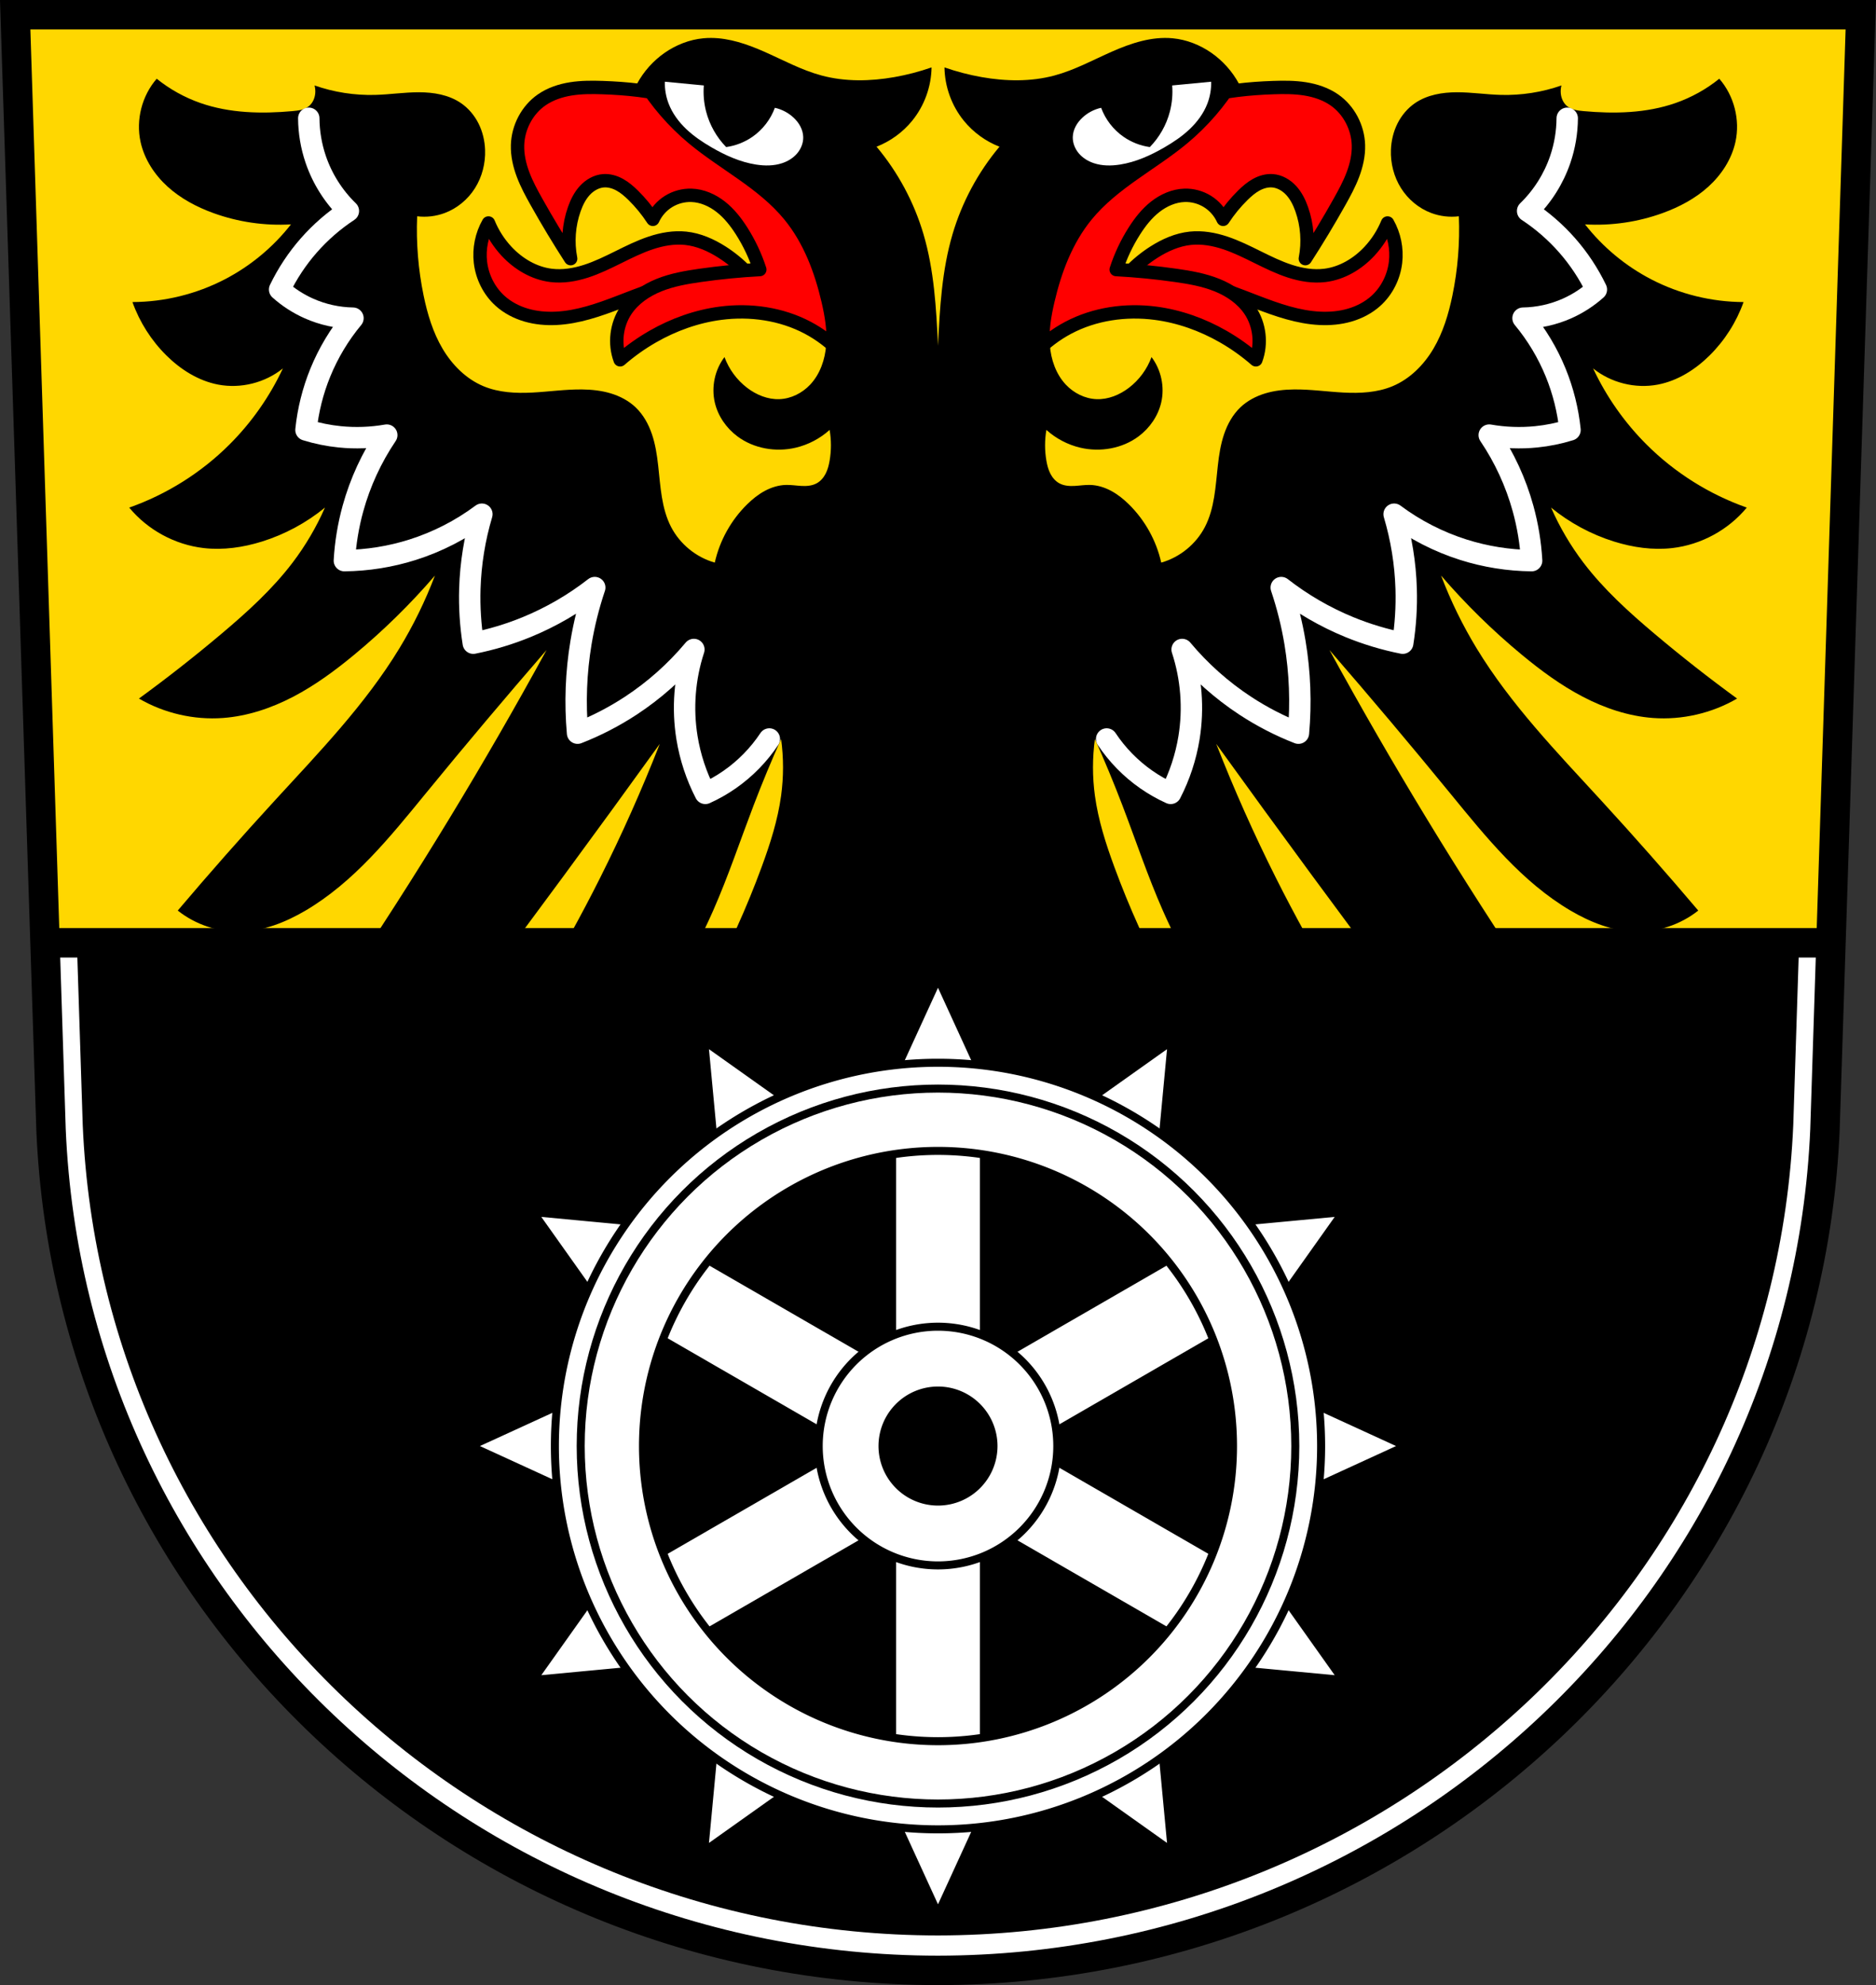 <?xml version="1.0" encoding="UTF-8" standalone="no"?>
<!-- Created with Inkscape (http://www.inkscape.org/) -->

<svg
   xmlns:dc="http://purl.org/dc/elements/1.1/"
   xmlns:cc="http://creativecommons.org/ns#"
   xmlns:rdf="http://www.w3.org/1999/02/22-rdf-syntax-ns#"
   xmlns:svg="http://www.w3.org/2000/svg"
   xmlns="http://www.w3.org/2000/svg"
   xmlns:sodipodi="http://sodipodi.sourceforge.net/DTD/sodipodi-0.dtd"
   xmlns:inkscape="http://www.inkscape.org/namespaces/inkscape"
   width="197.932mm"
   height="209.344mm"
   viewBox="0 0 701.334 741.769"
   id="svg11430"
   version="1.1"
   inkscape:version="0.91 r13725"
   sodipodi:docname="DEU Hoffeld COA.svg">
  <rect x="0" y="0" width="701.334" height="741.769" fill="#333333" stroke="none"/>
  <defs
     id="defs11432">
    <inkscape:path-effect
       effect="spiro"
       id="path-effect12513"
       is_visible="true" />
    <inkscape:path-effect
       effect="spiro"
       id="path-effect12490"
       is_visible="true" />
    <inkscape:path-effect
       effect="spiro"
       id="path-effect12440"
       is_visible="true" />
    <inkscape:path-effect
       effect="spiro"
       id="path-effect12359"
       is_visible="true" />
    <inkscape:path-effect
       effect="spiro"
       id="path-effect12355"
       is_visible="true" />
    <inkscape:path-effect
       effect="spiro"
       id="path-effect12355-8"
       is_visible="true" />
    <inkscape:path-effect
       effect="spiro"
       id="path-effect12359-0"
       is_visible="true" />
    <inkscape:path-effect
       effect="spiro"
       id="path-effect12440-5"
       is_visible="true" />
    <inkscape:path-effect
       effect="spiro"
       id="path-effect12490-2"
       is_visible="true" />
    <inkscape:path-effect
       effect="spiro"
       id="path-effect12513-2"
       is_visible="true" />
  </defs>
  <sodipodi:namedview
     id="base"
     pagecolor="#ffffff"
     bordercolor="#666666"
     borderopacity="1.0"
     inkscape:pageopacity="0.0"
     inkscape:pageshadow="2"
     inkscape:zoom="0.72664172"
     inkscape:cx="350.66705"
     inkscape:cy="370.88431"
     inkscape:document-units="px"
     inkscape:current-layer="layer1"
     showgrid="false"
     inkscape:window-width="1366"
     inkscape:window-height="745"
     inkscape:window-x="-8"
     inkscape:window-y="-8"
     inkscape:window-maximized="1"
     fit-margin-top="0"
     fit-margin-left="0"
     fit-margin-right="0"
     fit-margin-bottom="0"
     inkscape:snap-midpoints="true"
     inkscape:snap-smooth-nodes="true"
     inkscape:object-nodes="true"
     inkscape:snap-nodes="true"
     inkscape:object-paths="true" />
  <g
     inkscape:label="Ebene 1"
     inkscape:groupmode="layer"
     id="layer1"
     transform="translate(-27.447,-27.139)">
    <path
       style="fill:#ffffff;fill-opacity:1;fill-rule:evenodd;stroke:none;stroke-width:11;stroke-opacity:1"
       inkscape:connector-curvature="0"
       d="m 33.126,32.639 13.398,416.624 c 7.415,175.25 153.92,314.046 331.589,314.144 177.51,-0.215 324.069,-139.061 331.589,-314.144 l 13.398,-416.624 -344.979,0 z"
       id="path10563-0-8" />
    <path
       style="fill:#000000;fill-opacity:1;fill-rule:evenodd;stroke:none;stroke-width:11;stroke-opacity:1"
       inkscape:connector-curvature="0"
       d="M 45.452,45.694 58.372,447.433 C 65.522,616.421 206.792,750.259 378.114,750.353 549.281,750.146 690.604,616.26 697.856,447.433 l 12.919,-401.739 -332.654,0 z"
       id="path10563-0-8-5" />
    <path
       style="opacity:1;fill:#ffd700;fill-opacity:1;fill-rule:nonzero;stroke:none;stroke-width:5;stroke-linecap:round;stroke-linejoin:round;stroke-miterlimit:4;stroke-dasharray:none;stroke-dashoffset:0;stroke-opacity:1"
       d="M 5.68 5.5 L 16.832 352.301 L 684.502 352.301 L 695.654 5.5 L 350.676 5.5 L 5.68 5.5 z "
       transform="translate(27.447,27.139)"
       id="rect12140" />
    <path
       style="fill:none;fill-rule:evenodd;stroke:#000000;stroke-width:11;stroke-opacity:1"
       inkscape:connector-curvature="0"
       d="m 33.126,32.639 13.398,416.624 c 7.415,175.25 153.92,314.046 331.589,314.144 177.51,-0.215 324.069,-139.061 331.589,-314.144 l 13.398,-416.624 -344.979,0 z"
       id="path10563-0" />
    <path
       style="fill:none;fill-rule:evenodd;stroke:#000000;stroke-width:11;stroke-linecap:butt;stroke-linejoin:miter;stroke-opacity:1;stroke-miterlimit:4;stroke-dasharray:none"
       d="m 44.279,379.44 667.67,0"
       id="path12158"
       inkscape:connector-curvature="0" />
    <path
       style="opacity:1;fill:#ffffff;fill-opacity:1;fill-rule:nonzero;stroke:#000000;stroke-width:3;stroke-linecap:round;stroke-linejoin:round;stroke-miterlimit:4;stroke-dasharray:none;stroke-dashoffset:0;stroke-opacity:1"
       d="m 378.114,392.636 -20.637,45.025 20.637,0 20.637,0 -20.637,-45.025 z m -17.152,56.816 0,87.371 34.305,0 0,-87.371 -34.305,0 z m 0,148.686 0,87.371 34.305,0 0,-87.371 -34.305,0 z m -3.484,99.162 20.637,45.025 20.637,-45.025 -20.637,0 -20.637,0 z"
       id="rect12207"
       inkscape:connector-curvature="0" />
    <path
       style="opacity:1;fill:#ffffff;fill-opacity:1;fill-rule:nonzero;stroke:#000000;stroke-width:3;stroke-linecap:round;stroke-linejoin:round;stroke-miterlimit:4;stroke-dasharray:none;stroke-dashoffset:0;stroke-opacity:1"
       d="m 203.269,567.481 45.025,20.637 0,-20.637 0,-20.637 z m 304.664,20.637 45.025,-20.637 -45.025,-20.637 0,20.637 z"
       id="rect12207-7"
       inkscape:connector-curvature="0"
       sodipodi:nodetypes="cccccccccc" />
    <path
       style="opacity:1;fill:#ffffff;fill-opacity:1;fill-rule:nonzero;stroke:#000000;stroke-width:3;stroke-linecap:round;stroke-linejoin:round;stroke-miterlimit:4;stroke-dasharray:none;stroke-dashoffset:0;stroke-opacity:1"
       d="m 290.692,416.062 4.641,49.311 17.872,-10.318 17.872,-10.318 z m 134.46,274.165 40.385,28.675 -4.641,-49.312 -17.872,10.318 z"
       id="rect12207-8"
       inkscape:connector-curvature="0"
       sodipodi:nodetypes="cccccccccc" />
    <path
       style="opacity:1;fill:#ffffff;fill-opacity:1;fill-rule:nonzero;stroke:#000000;stroke-width:3;stroke-linecap:round;stroke-linejoin:round;stroke-miterlimit:4;stroke-dasharray:none;stroke-dashoffset:0;stroke-opacity:1"
       d="m 226.695,654.904 49.311,-4.641 -10.318,-17.872 -10.318,-17.872 -28.675,40.385 z m 57.781,-13.554 75.666,-43.686 -17.152,-29.709 -75.666,43.686 17.152,29.709 z m 128.765,-74.343 75.666,-43.686 -17.152,-29.709 -75.666,43.686 17.152,29.709 z m 87.619,-46.563 28.675,-40.385 -49.312,4.641 10.318,17.872 10.318,17.872 z"
       id="rect12207-7-3"
       inkscape:connector-curvature="0" />
    <path
       style="opacity:1;fill:#ffffff;fill-opacity:1;fill-rule:nonzero;stroke:#000000;stroke-width:3;stroke-linecap:round;stroke-linejoin:round;stroke-miterlimit:4;stroke-dasharray:none;stroke-dashoffset:0;stroke-opacity:1"
       d="m 465.537,416.062 -4.641,49.311 -17.872,-10.318 -17.872,-10.318 z m -134.46,274.165 -40.385,28.675 4.641,-49.311 17.872,10.318 z"
       id="rect12207-8-8"
       inkscape:connector-curvature="0"
       sodipodi:nodetypes="cccccccccc" />
    <path
       style="opacity:1;fill:#ffffff;fill-opacity:1;fill-rule:nonzero;stroke:#000000;stroke-width:3;stroke-linecap:round;stroke-linejoin:round;stroke-miterlimit:4;stroke-dasharray:none;stroke-dashoffset:0;stroke-opacity:1"
       d="m 529.535,654.904 -49.311,-4.641 10.318,-17.872 10.318,-17.872 28.675,40.385 z m -57.781,-13.554 -75.666,-43.686 17.152,-29.709 75.666,43.686 -17.152,29.709 z m -128.765,-74.343 -75.666,-43.686 17.152,-29.709 75.666,43.686 -17.152,29.709 z m -87.619,-46.563 -28.675,-40.385 49.312,4.641 -10.318,17.872 -10.318,17.872 z"
       id="rect12207-7-3-3"
       inkscape:connector-curvature="0" />
    <path
       style="opacity:1;fill:#ffffff;fill-opacity:1;fill-rule:nonzero;stroke:#000000;stroke-width:3;stroke-linecap:round;stroke-linejoin:round;stroke-miterlimit:4;stroke-dasharray:none;stroke-dashoffset:0;stroke-opacity:1"
       d="M 378.114,424.257 A 143.225,143.225 0 0 0 234.889,567.481 143.225,143.225 0 0 0 378.114,710.706 143.225,143.225 0 0 0 521.338,567.481 143.225,143.225 0 0 0 378.114,424.257 Z m 0,32.938 A 110.286,110.286 0 0 1 488.399,567.481 110.286,110.286 0 0 1 378.114,677.766 110.286,110.286 0 0 1 267.827,567.481 110.286,110.286 0 0 1 378.114,457.194 Z m 0,65.689 a 44.598,44.598 0 0 0 -44.598,44.598 44.598,44.598 0 0 0 44.598,44.598 44.598,44.598 0 0 0 44.598,-44.598 44.598,44.598 0 0 0 -44.598,-44.598 z m 0,23.854 a 20.745,20.745 0 0 1 20.744,20.744 20.745,20.745 0 0 1 -20.744,20.744 20.745,20.745 0 0 1 -20.744,-20.744 20.745,20.745 0 0 1 20.744,-20.744 z"
       id="path12160"
       inkscape:connector-curvature="0" />
    <circle
       style="opacity:1;fill:none;fill-opacity:1;fill-rule:nonzero;stroke:#000000;stroke-width:3;stroke-linecap:round;stroke-linejoin:round;stroke-miterlimit:4;stroke-dasharray:none;stroke-dashoffset:0;stroke-opacity:1"
       id="path12160-5"
       cx="378.114"
       cy="567.481"
       r="133.576" />
    <path
       style="fill:#ff0000;fill-opacity:1;fill-rule:evenodd;stroke:#000000;stroke-width:5;stroke-linecap:round;stroke-linejoin:round;stroke-miterlimit:4;stroke-dasharray:none;stroke-opacity:1"
       d="m 313.402,137.927 c -3.949,-6.686 -9.496,-12.421 -16.047,-16.59 -4.128,-2.627 -8.732,-4.661 -13.599,-5.168 -4.39,-0.457 -8.837,0.346 -13.025,1.739 -4.188,1.393 -8.155,3.368 -12.11,5.325 -3.956,1.957 -7.934,3.912 -12.135,5.264 -4.202,1.352 -8.665,2.087 -13.045,1.543 -6.368,-0.792 -12.21,-4.286 -16.59,-8.975 -2.883,-3.086 -5.199,-6.699 -6.799,-10.607 -2.517,4.414 -3.581,9.64 -2.992,14.687 0.64,5.474 3.251,10.723 7.343,14.415 2.785,2.513 6.201,4.285 9.803,5.33 3.603,1.045 7.392,1.377 11.139,1.198 8.127,-0.389 15.94,-3.13 23.537,-6.043 7.597,-2.912 15.201,-6.047 23.242,-7.284 10.62,-1.634 21.747,0.204 31.277,5.168 z"
       id="path12353"
       inkscape:path-effect="#path-effect12355"
       inkscape:original-d="m 313.40183,137.92707 c 0,0 -9.62204,-12.35738 -16.0465,-16.59045 -4.0492,-2.66801 -8.75494,-4.93931 -13.59872,-5.16751 -17.37812,-0.8187 -33.02973,15.8402 -50.31529,13.8707 -6.2471,-0.71179 -11.98277,-4.69705 -16.59045,-8.97516 -3.07769,-2.85755 -6.79936,-10.60701 -6.79936,-10.60701 0,0 -3.66467,9.73608 -2.99172,14.68663 0.72634,5.34331 3.22202,10.93708 7.34331,14.41465 5.58827,4.71542 13.63069,6.43741 20.94204,6.52739 16.2124,0.19953 30.59223,-12.40476 46.77962,-13.32676 10.54993,-0.6009 31.27707,5.16752 31.27707,5.16752 z"
       inkscape:connector-curvature="0"
       sodipodi:nodetypes="caaaacaaaac" />
    <path
       style="fill:#ff0000;fill-opacity:1;fill-rule:evenodd;stroke:#000000;stroke-width:5;stroke-linecap:butt;stroke-linejoin:round;stroke-miterlimit:4;stroke-dasharray:none;stroke-opacity:1"
       d="m 259.279,161.589 c -2.255,-6.039 -1.419,-13.143 2.176,-18.494 2.939,-4.374 7.503,-7.469 12.393,-9.432 4.89,-1.964 10.131,-2.88 15.348,-3.622 7.397,-1.052 14.841,-1.778 22.302,-2.176 -1.646,-5.066 -3.937,-9.922 -6.799,-14.415 -2.147,-3.369 -4.647,-6.567 -7.791,-9.033 -3.143,-2.466 -6.982,-4.171 -10.976,-4.294 -2.998,-0.092 -6.019,0.721 -8.565,2.307 -2.547,1.586 -4.609,3.937 -5.849,6.668 -2.115,-3.244 -4.582,-6.259 -7.343,-8.975 -1.522,-1.497 -3.149,-2.914 -5.018,-3.945 -1.869,-1.031 -4.005,-1.66 -6.133,-1.495 -2.674,0.208 -5.148,1.667 -6.962,3.643 -1.814,1.975 -3.023,4.436 -3.917,6.964 -2.087,5.897 -2.562,12.355 -1.36,18.494 -4.481,-6.935 -8.745,-14.011 -12.783,-21.214 -1.846,-3.293 -3.651,-6.625 -4.986,-10.156 -1.335,-3.531 -2.195,-7.284 -2.085,-11.058 0.192,-6.602 3.556,-13.087 8.975,-16.862 3.245,-2.261 7.1,-3.537 11.007,-4.155 3.907,-0.618 7.885,-0.604 11.839,-0.469 9.065,0.31 18.145,1.259 26.925,3.536 22.123,5.737 41.85,20.157 54.123,39.436 6.303,9.902 10.724,21.192 11.423,32.909 0.468,7.84 -0.746,15.776 -3.536,23.118 -3.552,-3.708 -7.701,-6.843 -12.239,-9.247 -9.902,-5.246 -21.525,-6.889 -32.637,-5.439 -8.898,1.161 -17.507,4.245 -25.294,8.703 -4.351,2.491 -8.457,5.411 -12.239,8.703 z"
       id="path12357"
       inkscape:path-effect="#path-effect12359"
       inkscape:original-d="m 259.2789,161.58885 c 0,0 -1.45119,-13.45688 2.17579,-18.49426 5.97159,-8.29373 17.88784,-10.34312 27.74141,-13.05478 7.20155,-1.98183 22.30191,-2.1758 22.30191,-2.1758 0,0 -3.389,-10.34118 -6.79936,-14.41465 -4.92512,-5.88277 -11.0975,-13.09431 -18.76625,-13.32675 -5.65755,-0.171478 -14.41465,8.97516 -14.41465,8.97516 0,0 -4.31215,-6.5764 -7.34331,-8.97516 -3.24301,-2.566412 -7.06778,-6.096124 -11.15096,-5.439493 -5.00045,0.80414 -8.74133,6.015533 -10.87898,10.607003 -2.60898,5.60383 -1.35987,18.49427 -1.35987,18.49427 0,0 -9.32597,-13.7167 -12.7828,-21.21401 -3.12102,-6.768979 -7.69438,-13.786255 -7.07134,-21.214015 0.53223,-6.345124 3.87048,-13.056363 8.97516,-16.862422 6.22887,-4.644253 15.08082,-4.355109 22.84586,-4.623567 9.0468,-0.312772 18.51945,0.176934 26.92548,3.535669 20.72874,8.282426 53.03503,38.620385 54.12293,39.436305 1.0879,0.81593 11.42293,31.0051 11.42293,32.90892 0,1.90382 -3.53567,23.11784 -3.53567,23.11784 0,0 -7.54155,-7.2273 -12.23885,-9.24714 -10.13204,-4.35678 -21.64599,-6.35521 -32.63695,-5.43949 -8.88557,0.74031 -17.36344,4.62722 -25.29363,8.70319 -4.45227,2.28839 -12.23885,8.70318 -12.23885,8.70318 z"
       inkscape:connector-curvature="0"
       sodipodi:nodetypes="caacaacaaacaaaaasscaaac" />
    <path
       style="fill:#ff0000;fill-opacity:1;fill-rule:evenodd;stroke:#000000;stroke-width:5;stroke-linecap:round;stroke-linejoin:round;stroke-miterlimit:4;stroke-dasharray:none;stroke-opacity:1"
       d="m 442.825,137.927 c 3.949,-6.686 9.496,-12.421 16.047,-16.59 4.128,-2.627 8.732,-4.661 13.599,-5.168 4.39,-0.457 8.837,0.346 13.025,1.739 4.188,1.393 8.155,3.368 12.11,5.325 3.956,1.957 7.934,3.912 12.135,5.264 4.202,1.352 8.665,2.087 13.045,1.543 6.368,-0.792 12.21,-4.286 16.59,-8.975 2.883,-3.086 5.199,-6.699 6.799,-10.607 2.517,4.414 3.581,9.64 2.992,14.687 -0.64,5.474 -3.251,10.723 -7.343,14.415 -2.785,2.513 -6.201,4.285 -9.803,5.33 -3.603,1.045 -7.392,1.377 -11.139,1.198 -8.127,-0.389 -15.94,-3.13 -23.537,-6.043 -7.597,-2.912 -15.201,-6.047 -23.242,-7.284 -10.62,-1.634 -21.747,0.204 -31.277,5.168 z"
       id="path12353-5"
       inkscape:path-effect="#path-effect12355-8"
       inkscape:original-d="m 442.82533,137.92707 c 0,0 9.62204,-12.35738 16.0465,-16.59045 4.0492,-2.66801 8.75494,-4.93931 13.59872,-5.16751 17.37812,-0.8187 33.02973,15.8402 50.31529,13.8707 6.2471,-0.71179 11.98277,-4.69705 16.59045,-8.97516 3.07769,-2.85755 6.79936,-10.60701 6.79936,-10.60701 0,0 3.66467,9.73608 2.99172,14.68663 -0.72634,5.34331 -3.22202,10.93708 -7.34331,14.41465 -5.58827,4.71542 -13.63069,6.43741 -20.94204,6.52739 -16.2124,0.19953 -30.59223,-12.40476 -46.77962,-13.32676 -10.54993,-0.6009 -31.27707,5.16752 -31.27707,5.16752 z"
       inkscape:connector-curvature="0"
       sodipodi:nodetypes="caaaacaaaac" />
    <path
       style="fill:#ff0000;fill-opacity:1;fill-rule:evenodd;stroke:#000000;stroke-width:5;stroke-linecap:butt;stroke-linejoin:round;stroke-miterlimit:4;stroke-dasharray:none;stroke-opacity:1"
       d="m 496.948,161.589 c 2.255,-6.039 1.419,-13.143 -2.176,-18.494 -2.939,-4.374 -7.503,-7.469 -12.393,-9.432 -4.89,-1.964 -10.131,-2.88 -15.348,-3.622 -7.397,-1.052 -14.841,-1.778 -22.302,-2.176 1.646,-5.066 3.937,-9.922 6.799,-14.415 2.147,-3.369 4.647,-6.567 7.791,-9.033 3.143,-2.466 6.982,-4.171 10.976,-4.294 2.998,-0.092 6.019,0.721 8.565,2.307 2.547,1.586 4.609,3.937 5.849,6.668 2.115,-3.244 4.582,-6.259 7.343,-8.975 1.522,-1.497 3.149,-2.914 5.018,-3.945 1.869,-1.031 4.005,-1.66 6.133,-1.495 2.674,0.208 5.148,1.667 6.962,3.643 1.814,1.975 3.023,4.436 3.917,6.964 2.087,5.897 2.562,12.355 1.36,18.494 4.481,-6.935 8.745,-14.011 12.783,-21.214 1.846,-3.293 3.651,-6.625 4.986,-10.156 1.335,-3.531 2.195,-7.284 2.085,-11.058 -0.192,-6.602 -3.556,-13.087 -8.975,-16.862 -3.245,-2.261 -7.1,-3.537 -11.007,-4.155 -3.907,-0.618 -7.885,-0.604 -11.839,-0.469 -9.065,0.31 -18.145,1.259 -26.925,3.536 -22.123,5.737 -41.85,20.157 -54.123,39.436 -6.303,9.902 -10.724,21.192 -11.423,32.909 -0.468,7.84 0.746,15.776 3.536,23.118 3.552,-3.708 7.701,-6.843 12.239,-9.247 9.902,-5.246 21.525,-6.889 32.637,-5.439 8.898,1.161 17.507,4.245 25.294,8.703 4.351,2.491 8.457,5.411 12.239,8.703 z"
       id="path12357-4"
       inkscape:path-effect="#path-effect12359-0"
       inkscape:original-d="m 496.94826,161.58885 c 0,0 1.45119,-13.45688 -2.17579,-18.49426 -5.97159,-8.29373 -17.88784,-10.34312 -27.74141,-13.05478 -7.20155,-1.98183 -22.30191,-2.1758 -22.30191,-2.1758 0,0 3.389,-10.34118 6.79936,-14.41465 4.92512,-5.88277 11.0975,-13.09431 18.76625,-13.32675 5.65755,-0.171478 14.41465,8.97516 14.41465,8.97516 0,0 4.31215,-6.5764 7.34331,-8.97516 3.24301,-2.566412 7.06778,-6.096124 11.15096,-5.439493 5.00045,0.80414 8.74133,6.015533 10.87898,10.607003 2.60898,5.60383 1.35987,18.49427 1.35987,18.49427 0,0 9.32597,-13.7167 12.7828,-21.21401 3.12102,-6.768979 7.69438,-13.786255 7.07134,-21.214015 -0.53223,-6.345124 -3.87048,-13.056363 -8.97516,-16.862422 -6.22887,-4.644253 -15.08082,-4.355109 -22.84586,-4.623567 -9.0468,-0.312772 -18.51945,0.176934 -26.92548,3.535669 -20.72874,8.282426 -53.03503,38.620385 -54.12293,39.436305 -1.0879,0.81593 -11.42293,31.0051 -11.42293,32.90892 0,1.90382 3.53567,23.11784 3.53567,23.11784 0,0 7.54155,-7.2273 12.23885,-9.24714 10.13204,-4.35678 21.64599,-6.35521 32.63695,-5.43949 8.88557,0.74031 17.36344,4.62722 25.29363,8.70319 4.45227,2.28839 12.23885,8.70318 12.23885,8.70318 z"
       inkscape:connector-curvature="0"
       sodipodi:nodetypes="caacaacaaacaaaaasscaaac" />
    <path
       inkscape:connector-curvature="0"
       style="fill:#000000;fill-rule:evenodd;stroke:none;stroke-width:3;stroke-linecap:butt;stroke-linejoin:round;stroke-miterlimit:4;stroke-dasharray:none;stroke-opacity:1"
       d="m 293.336,41.315 c -0.967,-0.006 -1.936,0.034 -2.906,0.125 -5.202,0.487 -10.225,2.455 -14.512,5.441 -4.255,2.964 -7.807,6.933 -10.281,11.49 5.167,8.45 11.734,16.044 19.352,22.375 11.727,9.747 26.012,16.627 35.678,28.42 7.212,8.799 11.324,19.762 13.908,30.842 1.229,5.27 2.145,10.679 1.73,16.074 -0.414,5.395 -2.261,10.819 -5.963,14.766 -2.974,3.171 -7.146,5.275 -11.49,5.441 -4.354,0.167 -8.63,-1.588 -12.094,-4.232 -3.833,-2.926 -6.808,-6.963 -8.467,-11.49 -3.6,4.75 -4.964,11.125 -3.627,16.934 1.165,5.062 4.301,9.592 8.465,12.697 6.118,4.562 14.34,5.981 21.77,4.234 4.701,-1.105 9.114,-3.417 12.699,-6.652 0.654,3.793 0.654,7.698 0,11.49 -0.286,1.658 -0.702,3.31 -1.465,4.811 -0.763,1.5 -1.896,2.847 -3.373,3.654 -1.706,0.933 -3.73,1.085 -5.672,0.984 -1.942,-0.1 -3.873,-0.431 -5.816,-0.379 -2.769,0.074 -5.485,0.929 -7.924,2.242 -2.439,1.313 -4.613,3.074 -6.59,5.014 -6.007,5.895 -10.262,13.554 -12.094,21.77 -6.948,-1.962 -13.003,-6.895 -16.328,-13.303 -3.628,-6.992 -3.961,-15.152 -4.838,-22.98 -0.443,-3.952 -1.047,-7.911 -2.322,-11.678 -1.275,-3.767 -3.255,-7.357 -6.143,-10.092 -2.607,-2.468 -5.881,-4.167 -9.32,-5.197 -3.439,-1.03 -7.047,-1.41 -10.637,-1.453 -6.207,-0.074 -12.38,0.842 -18.578,1.164 -6.199,0.322 -12.58,0.016 -18.309,-2.375 -6.502,-2.714 -11.723,-7.98 -15.307,-14.047 -3.583,-6.066 -5.642,-12.917 -7.068,-19.816 -2.011,-9.729 -2.824,-19.705 -2.418,-29.631 3.458,0.422 7.014,0.004 10.279,-1.209 4.676,-1.737 8.706,-5.105 11.359,-9.328 2.653,-4.223 3.936,-9.271 3.76,-14.256 -0.121,-3.413 -0.918,-6.814 -2.447,-9.867 -1.529,-3.053 -3.801,-5.751 -6.625,-7.67 -4.526,-3.076 -10.191,-4.012 -15.664,-4.014 -5.473,-0.002 -10.914,0.847 -16.385,0.99 -7.673,0.202 -15.382,-1.002 -22.629,-3.533 0.251,0.952 0.338,1.949 0.254,2.93 -0.158,1.847 -0.969,3.68 -2.418,4.836 -0.835,0.666 -1.845,1.087 -2.881,1.348 -1.036,0.261 -2.102,0.37 -3.166,0.467 -11.575,1.058 -23.495,0.808 -34.469,-3.023 -5.907,-2.063 -11.456,-5.145 -16.328,-9.07 -5.531,6.344 -7.843,15.361 -6.047,23.584 1.413,6.471 5.21,12.282 10.113,16.734 4.904,4.452 10.874,7.612 17.1,9.873 9.254,3.361 19.197,4.811 29.025,4.232 -6.666,8.521 -15.185,15.586 -24.793,20.561 -10.605,5.491 -22.526,8.419 -34.469,8.467 2.671,7.489 7.046,14.364 12.699,19.955 5.34,5.281 11.974,9.477 19.352,10.885 8.425,1.608 17.51,-0.663 24.188,-6.047 -4.934,10.537 -11.72,20.201 -19.955,28.42 -10.537,10.517 -23.45,18.639 -37.492,23.584 6.887,8.339 17.073,13.876 27.816,15.119 7.306,0.845 14.748,-0.232 21.77,-2.42 8.577,-2.672 16.632,-7.01 23.584,-12.699 -3.203,7.298 -7.272,14.215 -12.094,20.561 -7.605,10.007 -16.999,18.505 -26.607,26.607 -9.99,8.424 -20.278,16.495 -30.84,24.189 9.438,5.495 20.552,8.06 31.443,7.256 9.185,-0.678 18.098,-3.689 26.262,-7.953 8.163,-4.264 15.622,-9.763 22.721,-15.631 10.89,-9.001 21.017,-18.925 30.236,-29.631 -3.589,9.452 -8.05,18.575 -13.305,27.213 -12.753,20.962 -29.967,38.769 -46.562,56.842 -12.365,13.465 -24.463,27.176 -36.283,41.121 6.622,5.262 15.129,8.098 23.584,7.861 8.566,-0.24 16.805,-3.514 24.189,-7.861 18.036,-10.617 31.493,-27.343 44.748,-43.539 14.859,-18.156 29.979,-36.099 45.354,-53.82 -11.61,21.238 -23.709,42.209 -36.283,62.891 -13.189,21.693 -26.902,43.068 -41.121,64.1 l 50.797,1.814 c 11.155,-14.865 22.242,-29.783 33.26,-44.75 11.974,-16.267 23.867,-32.594 35.678,-48.98 -6.679,17.063 -14.148,33.818 -22.375,50.191 -6.928,13.789 -14.395,27.308 -22.375,40.516 l 50.797,-1.814 c 5.221,-8.547 9.871,-17.442 13.908,-26.607 5.66,-12.848 10.103,-26.192 15.117,-39.307 3.195,-8.358 6.625,-16.626 10.281,-24.793 0.954,7.012 0.954,14.152 0,21.164 -1.242,9.128 -4.079,17.962 -7.258,26.607 -5.578,15.169 -12.252,29.936 -19.955,44.145 l 85.869,0 85.869,0 c -7.703,-14.209 -14.378,-28.975 -19.955,-44.145 -3.179,-8.646 -6.014,-17.48 -7.256,-26.607 -0.954,-7.012 -0.954,-14.152 0,-21.164 3.656,8.167 7.084,16.435 10.279,24.793 5.014,13.114 9.457,26.458 15.117,39.307 4.037,9.165 8.687,18.061 13.908,26.607 l 50.797,1.814 c -7.98,-13.208 -15.447,-26.727 -22.375,-40.516 -8.227,-16.373 -15.696,-33.128 -22.375,-50.191 11.811,16.387 23.705,32.713 35.68,48.98 11.017,14.967 22.103,29.885 33.258,44.75 l 50.797,-1.814 c -14.219,-21.032 -27.932,-42.407 -41.121,-64.1 -12.574,-20.682 -24.673,-41.653 -36.283,-62.891 15.375,17.721 30.495,35.665 45.354,53.82 13.255,16.196 26.714,32.923 44.75,43.539 7.385,4.347 15.621,7.622 24.188,7.861 8.455,0.236 16.962,-2.599 23.584,-7.861 -11.821,-13.945 -23.919,-27.656 -36.283,-41.121 -16.596,-18.073 -33.809,-35.88 -46.562,-56.842 -5.255,-8.638 -9.714,-17.76 -13.303,-27.213 9.219,10.706 19.345,20.63 30.234,29.631 7.099,5.868 14.559,11.367 22.723,15.631 8.163,4.264 17.075,7.275 26.26,7.953 10.891,0.804 22.008,-1.761 31.445,-7.256 -10.562,-7.695 -20.852,-15.765 -30.842,-24.189 -9.609,-8.103 -19.003,-16.6 -26.607,-26.607 -4.822,-6.345 -8.891,-13.263 -12.094,-20.561 6.952,5.689 15.007,10.027 23.584,12.699 7.022,2.188 14.464,3.265 21.77,2.42 10.743,-1.243 20.929,-6.781 27.816,-15.119 -14.042,-4.945 -26.955,-13.067 -37.492,-23.584 -8.235,-8.219 -15.021,-17.883 -19.955,-28.42 6.677,5.383 15.764,7.655 24.189,6.047 7.377,-1.408 14.01,-5.603 19.35,-10.885 5.653,-5.591 10.028,-12.466 12.699,-19.955 -11.942,-0.047 -23.863,-2.976 -34.469,-8.467 -9.608,-4.974 -18.127,-12.039 -24.793,-20.561 9.829,0.578 19.771,-0.871 29.025,-4.232 6.225,-2.261 12.196,-5.421 17.1,-9.873 4.904,-4.452 8.7,-10.264 10.113,-16.734 1.796,-8.223 -0.516,-17.24 -6.047,-23.584 -4.872,3.925 -10.421,7.008 -16.328,9.07 -10.973,3.832 -22.894,4.081 -34.469,3.023 -1.064,-0.097 -2.13,-0.206 -3.166,-0.467 -1.036,-0.261 -2.046,-0.681 -2.881,-1.348 -1.449,-1.156 -2.26,-2.989 -2.418,-4.836 -0.084,-0.981 0.002,-1.978 0.254,-2.93 -7.247,2.531 -14.956,3.735 -22.629,3.533 -5.471,-0.144 -10.91,-0.992 -16.383,-0.99 -5.473,0.002 -11.14,0.938 -15.666,4.014 -2.824,1.919 -5.094,4.617 -6.623,7.67 -1.529,3.053 -2.326,6.455 -2.447,9.867 -0.177,4.985 1.106,10.032 3.76,14.256 2.653,4.223 6.682,7.591 11.357,9.328 3.265,1.213 6.822,1.631 10.279,1.209 0.406,9.926 -0.407,19.902 -2.418,29.631 -1.426,6.9 -3.485,13.75 -7.068,19.816 -3.583,6.066 -8.805,11.333 -15.307,14.047 -5.728,2.391 -12.11,2.697 -18.309,2.375 -6.199,-0.323 -12.372,-1.239 -18.578,-1.164 -3.59,0.043 -7.198,0.423 -10.637,1.453 -3.439,1.03 -6.712,2.729 -9.318,5.197 -2.888,2.735 -4.869,6.325 -6.145,10.092 -1.275,3.767 -1.88,7.725 -2.322,11.678 -0.877,7.829 -1.21,15.988 -4.838,22.98 -3.325,6.408 -9.379,11.34 -16.326,13.303 -1.832,-8.215 -6.088,-15.874 -12.096,-21.77 -1.977,-1.94 -4.151,-3.701 -6.59,-5.014 -2.439,-1.313 -5.153,-2.169 -7.922,-2.242 -1.943,-0.052 -3.877,0.279 -5.818,0.379 -1.942,0.1 -3.966,-0.052 -5.672,-0.984 -1.477,-0.807 -2.61,-2.154 -3.373,-3.654 -0.763,-1.5 -1.179,-3.152 -1.465,-4.811 -0.654,-3.793 -0.654,-7.698 0,-11.49 3.585,3.235 7.998,5.547 12.699,6.652 7.429,1.746 15.652,0.328 21.77,-4.234 4.164,-3.105 7.301,-7.636 8.467,-12.697 1.337,-5.808 -0.029,-12.183 -3.629,-16.934 -1.659,4.527 -4.634,8.565 -8.467,11.49 -3.464,2.644 -7.739,4.399 -12.094,4.232 -4.344,-0.166 -8.516,-2.271 -11.49,-5.441 -3.702,-3.947 -5.549,-9.37 -5.963,-14.766 -0.414,-5.395 0.501,-10.805 1.73,-16.074 2.584,-11.08 6.696,-22.042 13.908,-30.842 9.666,-11.793 23.951,-18.673 35.678,-28.42 7.617,-6.331 14.184,-13.925 19.352,-22.375 -2.475,-4.557 -6.024,-8.526 -10.279,-11.49 -4.287,-2.986 -9.312,-4.954 -14.514,-5.441 -7.758,-0.726 -15.45,1.813 -22.582,4.953 -7.132,3.14 -14.037,6.934 -21.562,8.955 -8.833,2.372 -18.204,2.192 -27.211,0.604 -4.724,-0.833 -9.38,-2.046 -13.908,-3.627 0.097,7.212 2.697,14.366 7.256,19.955 3.504,4.297 8.135,7.666 13.303,9.676 -8,9.53 -14.009,20.722 -17.535,32.654 -3.985,13.486 -4.785,27.678 -5.443,41.725 -0.658,-14.047 -1.456,-28.239 -5.441,-41.725 -3.526,-11.932 -9.537,-23.124 -17.537,-32.654 5.167,-2.01 9.798,-5.379 13.303,-9.676 4.558,-5.589 7.161,-12.743 7.258,-19.955 -4.529,1.58 -9.185,2.794 -13.908,3.627 -9.007,1.589 -18.38,1.768 -27.213,-0.604 -7.526,-2.021 -14.431,-5.815 -21.562,-8.955 -6.24,-2.747 -12.908,-5.035 -19.676,-5.078 z"
       id="path12438-4"
       sodipodi:nodetypes="ccscssssssscssscsssscsscssssssssssccsssscscssssscssscscsscscsscsscssscsscssscsccscsccsscsscccsscssccscsccscssscsscssscsscsscscsscscssscssssccscssssscsssssssssscsssscsscssscssssssscssssscscscscscssscc" />
    <path
       style="fill:#ffffff;fill-rule:evenodd;stroke:none;stroke-width:1px;stroke-linecap:butt;stroke-linejoin:miter;stroke-opacity:1"
       d="m 276,57.675 c -0.072,2.769 0.404,5.553 1.393,8.141 1.392,3.645 3.774,6.857 6.6,9.547 2.825,2.69 6.09,4.88 9.465,6.838 5.162,2.995 10.704,5.499 16.6,6.426 3.281,0.516 6.706,0.525 9.854,-0.535 2.114,-0.712 4.086,-1.918 5.533,-3.615 1.447,-1.697 2.341,-3.901 2.285,-6.131 -0.035,-1.393 -0.435,-2.768 -1.082,-4.002 -0.647,-1.234 -1.539,-2.333 -2.561,-3.281 -1.942,-1.803 -4.372,-3.074 -6.961,-3.641 -1.597,4.343 -4.555,8.174 -8.354,10.816 -2.922,2.033 -6.328,3.365 -9.854,3.855 -3.595,-3.676 -6.206,-8.303 -7.496,-13.279 -0.822,-3.171 -1.113,-6.48 -0.857,-9.746 L 276,57.675 Z m 204.227,0 -14.566,1.393 c 0.256,3.266 -0.036,6.575 -0.857,9.746 -1.29,4.977 -3.901,9.604 -7.496,13.279 -3.526,-0.49 -6.932,-1.823 -9.854,-3.855 -3.798,-2.643 -6.757,-6.473 -8.354,-10.816 -2.589,0.567 -5.019,1.837 -6.961,3.641 -1.021,0.948 -1.913,2.047 -2.561,3.281 -0.647,1.234 -1.045,2.609 -1.08,4.002 -0.056,2.23 0.836,4.434 2.283,6.131 1.447,1.697 3.421,2.903 5.535,3.615 3.148,1.06 6.571,1.051 9.852,0.535 5.895,-0.927 11.439,-3.431 16.602,-6.426 3.374,-1.958 6.637,-4.148 9.463,-6.838 2.825,-2.69 5.21,-5.902 6.602,-9.547 0.988,-2.588 1.464,-5.371 1.393,-8.141 z"
       id="path12488"
       inkscape:connector-curvature="0" />
    <path
       style="fill:none;fill-rule:evenodd;stroke:#ffffff;stroke-width:8;stroke-linecap:round;stroke-linejoin:round;stroke-miterlimit:4;stroke-dasharray:none;stroke-opacity:1"
       d="m 142.88,71.337 c 0.036,5.215 0.917,10.424 2.598,15.361 2.474,7.268 6.696,13.934 12.209,19.278 -5.472,3.596 -10.458,7.932 -14.779,12.852 -4.365,4.97 -8.051,10.535 -10.924,16.493 3.247,2.902 6.946,5.296 10.924,7.068 5.178,2.307 10.825,3.554 16.493,3.641 -5.076,6.107 -9.21,12.996 -12.209,20.348 -2.789,6.837 -4.598,14.074 -5.355,21.419 4.112,1.276 8.353,2.139 12.637,2.57 5.847,0.589 11.775,0.372 17.564,-0.643 -5.66,8.374 -9.947,17.674 -12.637,27.417 -1.756,6.359 -2.835,12.905 -3.213,19.492 8.635,-0.089 17.256,-1.465 25.489,-4.07 9.299,-2.941 18.099,-7.45 25.918,-13.28 -2.694,9.035 -4.21,18.421 -4.498,27.845 -0.208,6.803 0.223,13.626 1.285,20.348 6.812,-1.353 13.493,-3.365 19.92,-5.997 9.117,-3.735 17.719,-8.722 25.489,-14.779 -2.256,6.703 -3.976,13.587 -5.141,20.563 -1.863,11.165 -2.296,22.568 -1.285,33.843 6.973,-2.722 13.661,-6.174 19.92,-10.281 8.826,-5.792 16.793,-12.89 23.561,-20.991 -3.47,10.58 -4.359,21.996 -2.57,32.986 1.177,7.228 3.499,14.268 6.854,20.777 3.171,-1.431 6.21,-3.154 9.066,-5.141 5.847,-4.067 10.918,-9.246 14.861,-15.177"
       id="path12511"
       inkscape:path-effect="#path-effect12513"
       inkscape:original-d="m 142.88019,71.337006 c 0,0 0.73883,10.512171 2.59755,15.361241 2.72241,7.102272 12.20908,19.277513 12.20908,19.277513 0,0 -10.47448,7.94359 -14.77943,12.85168 -4.34824,4.95744 -10.92392,16.49298 -10.92392,16.49298 0,0 6.92212,5.39627 10.92392,7.06842 5.19479,2.17064 16.49299,3.64131 16.49299,3.64131 0,0 -9.18204,13.04053 -12.20909,20.34848 -2.81638,6.79934 -5.35487,21.41946 -5.35487,21.41946 0,0 8.3532,2.21806 12.63748,2.57034 5.83886,0.48011 17.56396,-0.64259 17.56396,-0.64259 0,0 -9.68634,17.79627 -12.63748,27.41691 -1.93112,6.29538 -3.21292,19.49171 -3.21292,19.49171 0,0 17.31096,-1.3965 25.48915,-4.0697 9.22686,-3.01598 25.91755,-13.28006 25.91755,-13.28006 0,0 -4.04189,18.45428 -4.49809,27.84529 -0.32977,6.78834 1.28517,20.34849 1.28517,20.34849 0,0 13.55747,-3.23999 19.9201,-5.99745 9.01146,-3.90542 25.48915,-14.77943 25.48915,-14.77943 0,0 -4.14451,13.56808 -5.14067,20.56268 -1.59171,11.17627 -1.28517,33.84275 -1.28517,33.84275 0,0 13.7619,-6.04911 19.9201,-10.28134 8.66876,-5.95762 23.56141,-20.99107 23.56141,-20.99107 0,0 -3.89547,22.03721 -2.57034,32.98596 0.87625,7.23993 6.85423,20.77688 6.85423,20.77688 0,0 6.31269,-3.02206 9.06587,-5.14067 5.61123,-4.31793 14.86066,-15.17678 14.86066,-15.17678"
       inkscape:connector-curvature="0"
       sodipodi:nodetypes="cacacacacacacacacacacacacac" />
    <path
       style="fill:none;fill-rule:evenodd;stroke:#ffffff;stroke-width:8;stroke-linecap:round;stroke-linejoin:round;stroke-miterlimit:4;stroke-dasharray:none;stroke-opacity:1"
       d="m 613.347,71.337 c -0.036,5.215 -0.917,10.424 -2.598,15.361 -2.474,7.268 -6.696,13.934 -12.209,19.278 5.472,3.596 10.458,7.932 14.779,12.852 4.365,4.97 8.051,10.535 10.924,16.493 -3.247,2.902 -6.946,5.296 -10.924,7.068 -5.178,2.307 -10.825,3.554 -16.493,3.641 5.076,6.107 9.21,12.996 12.209,20.348 2.789,6.837 4.598,14.074 5.355,21.419 -4.112,1.276 -8.353,2.139 -12.637,2.57 -5.847,0.589 -11.775,0.372 -17.564,-0.643 5.66,8.374 9.947,17.674 12.637,27.417 1.756,6.359 2.835,12.905 3.213,19.492 -8.635,-0.089 -17.256,-1.465 -25.489,-4.07 -9.299,-2.941 -18.099,-7.45 -25.918,-13.28 2.694,9.035 4.21,18.421 4.498,27.845 0.208,6.803 -0.223,13.626 -1.285,20.348 -6.812,-1.353 -13.493,-3.365 -19.92,-5.997 -9.117,-3.735 -17.719,-8.722 -25.489,-14.779 2.256,6.703 3.976,13.587 5.141,20.563 1.863,11.165 2.296,22.568 1.285,33.843 -6.973,-2.722 -13.661,-6.174 -19.92,-10.281 -8.826,-5.792 -16.793,-12.89 -23.561,-20.991 3.47,10.58 4.359,21.996 2.57,32.986 -1.177,7.228 -3.499,14.268 -6.854,20.777 -3.171,-1.431 -6.21,-3.154 -9.066,-5.141 -5.847,-4.067 -10.918,-9.246 -14.861,-15.177"
       id="path12511-8"
       inkscape:path-effect="#path-effect12513-2"
       inkscape:original-d="m 613.34697,71.337006 c 0,0 -0.73883,10.51217 -2.59755,15.36124 -2.72241,7.102272 -12.20908,19.277514 -12.20908,19.277514 0,0 10.47448,7.94359 14.77943,12.85168 4.34823,4.95744 10.92392,16.49298 10.92392,16.49298 0,0 -6.92212,5.39627 -10.92392,7.06842 -5.19479,2.17064 -16.49299,3.64131 -16.49299,3.64131 0,0 9.18204,13.04053 12.20909,20.34848 2.81637,6.79934 5.35487,21.41946 5.35487,21.41946 0,0 -8.35321,2.21806 -12.63748,2.57034 -5.83886,0.48011 -17.56396,-0.64259 -17.56396,-0.64259 0,0 9.68634,17.79627 12.63748,27.41691 1.93112,6.29538 3.21291,19.49171 3.21291,19.49171 0,0 -17.31096,-1.3965 -25.48914,-4.0697 -9.22686,-3.01598 -25.91755,-13.28006 -25.91755,-13.28006 0,0 4.04189,18.45428 4.49809,27.84529 0.32976,6.78834 -1.28517,20.34849 -1.28517,20.34849 0,0 -13.55748,-3.23999 -19.9201,-5.99745 -9.01146,-3.90542 -25.48915,-14.77943 -25.48915,-14.77943 0,0 4.14451,13.56808 5.14067,20.56268 1.59171,11.17627 1.28517,33.84275 1.28517,33.84275 0,0 -13.76191,-6.04911 -19.9201,-10.28134 -8.66876,-5.95762 -23.56141,-20.99107 -23.56141,-20.99107 0,0 3.89546,22.03721 2.57033,32.98596 -0.87625,7.23993 -6.85422,20.77688 -6.85422,20.77688 0,0 -6.3127,-3.02205 -9.06588,-5.14067 -5.61123,-4.31793 -14.86064,-15.17678 -14.86064,-15.17678"
       inkscape:connector-curvature="0"
       sodipodi:nodetypes="cacacacacacacacacacacacacac" />
  </g>
</svg>
